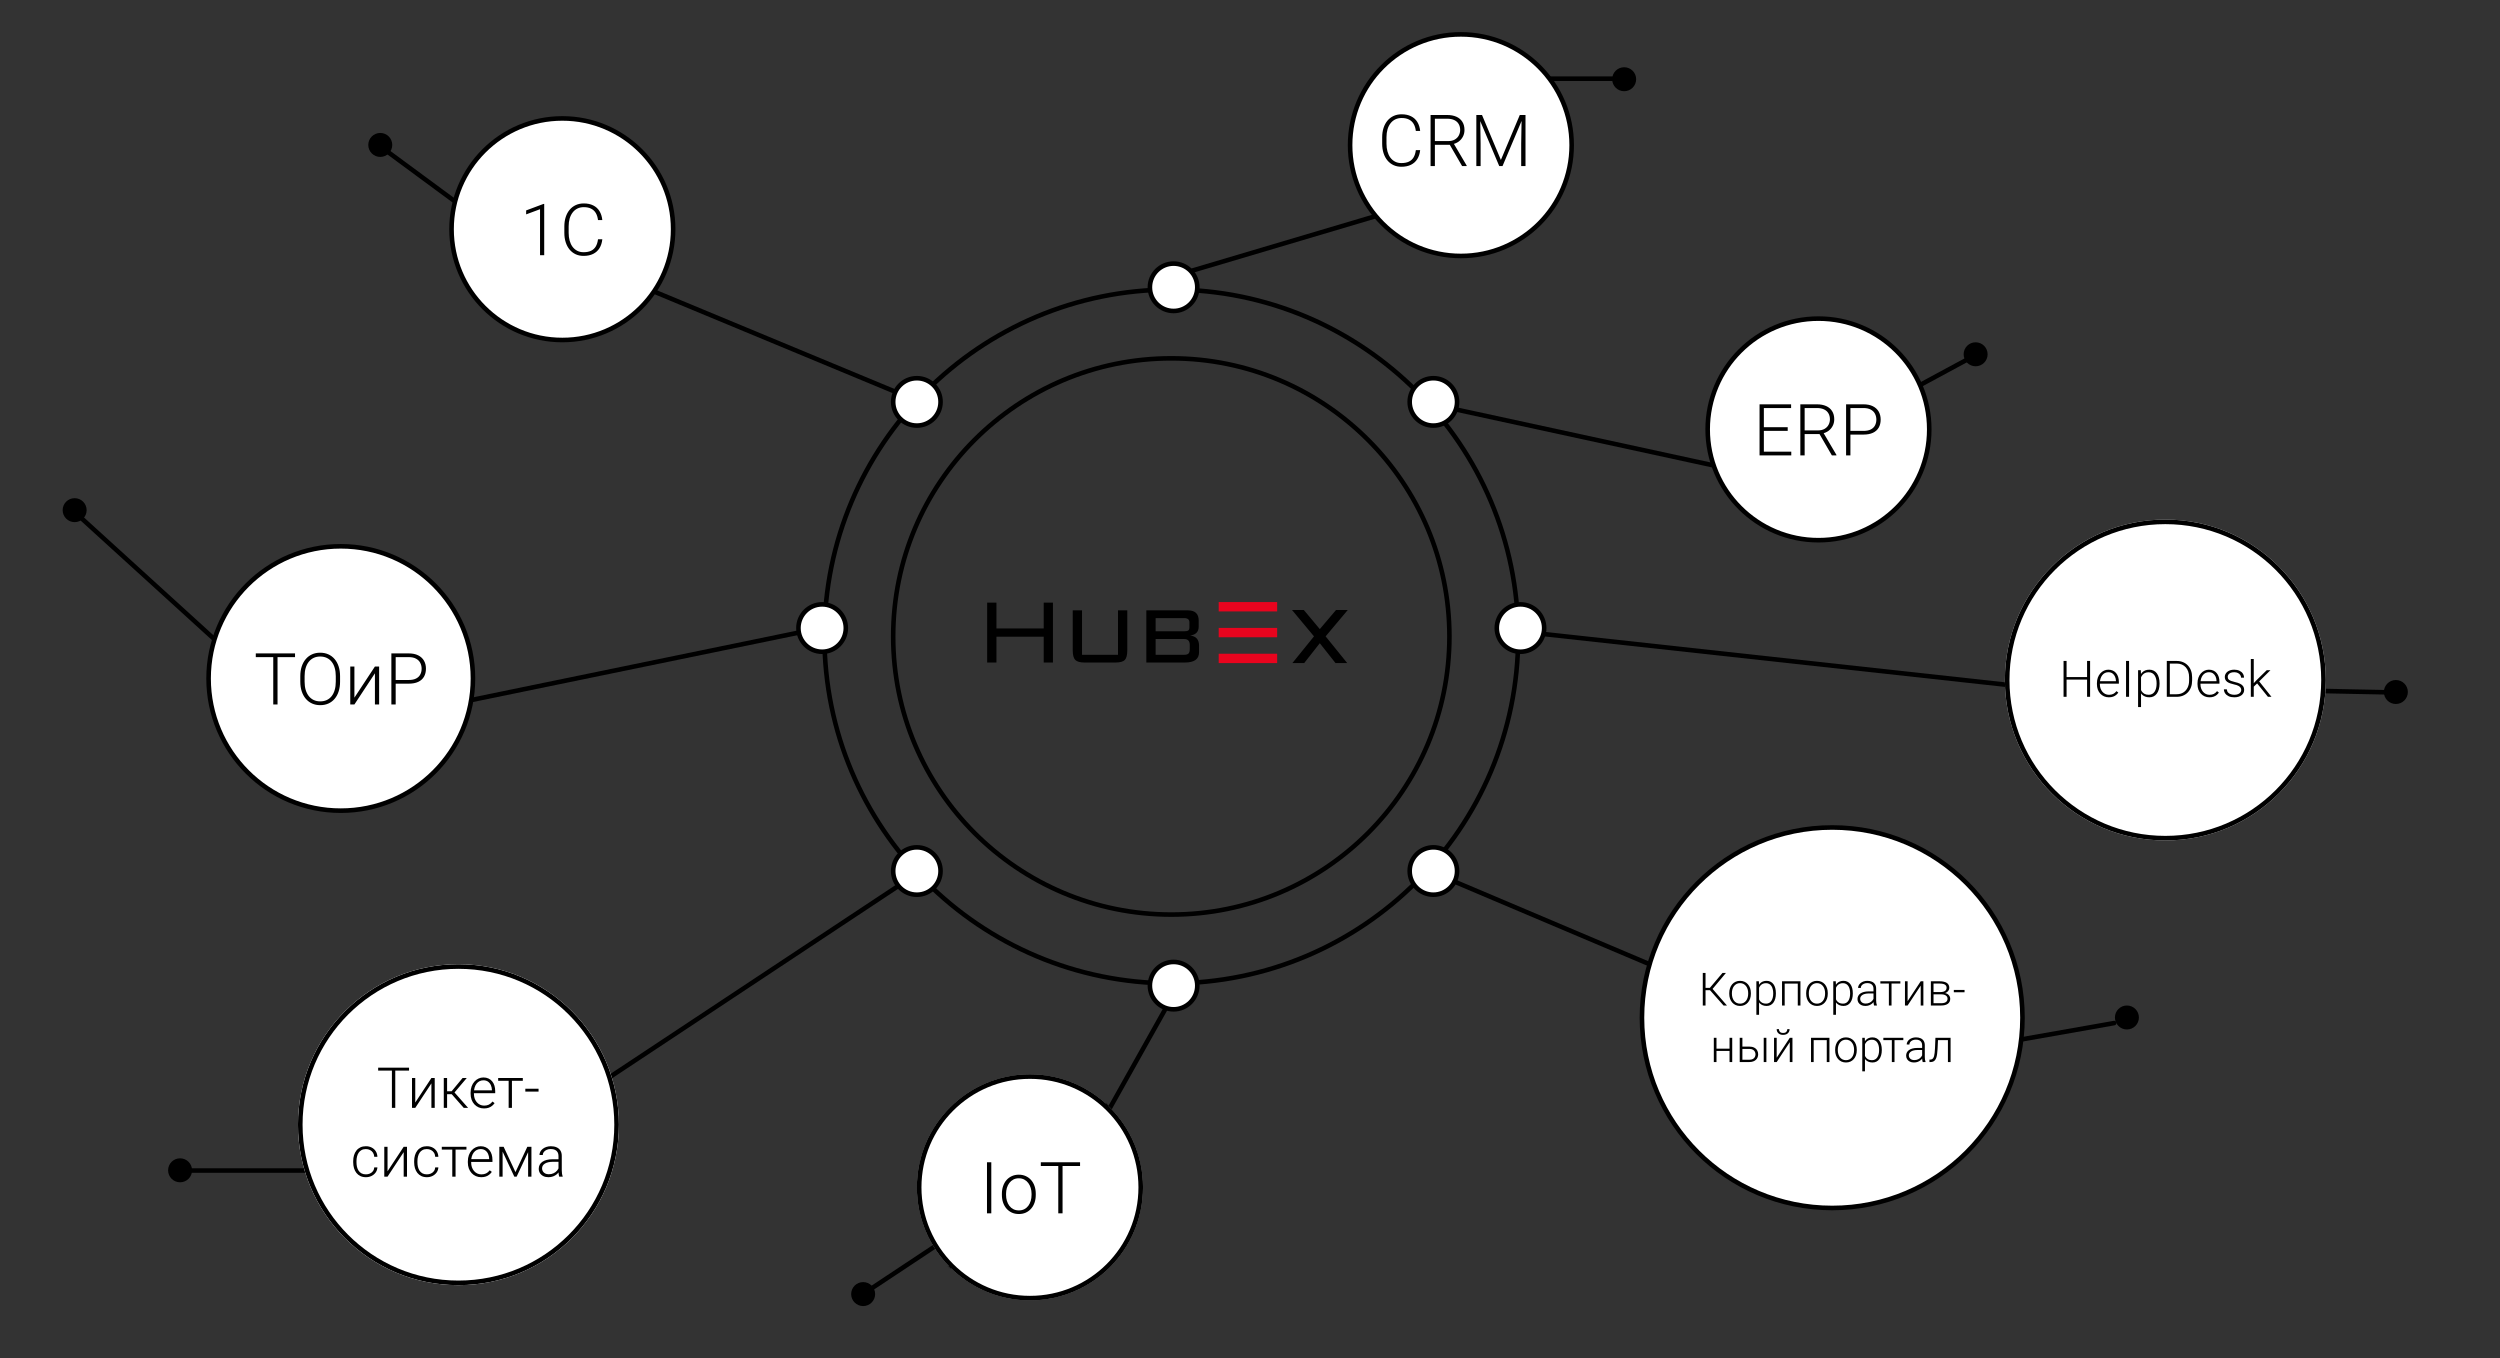 <?xml version="1.0" encoding="UTF-8"?> <svg xmlns="http://www.w3.org/2000/svg" width="1636" height="889" viewBox="0 0 1636 889" fill="none"><rect x="0" y="0" width="1636" height="889" fill="#333333" stroke="none"/> <path fill-rule="evenodd" clip-rule="evenodd" d="M797.511 417.021H835.764V410.903H797.511V417.021Z" fill="#E9041E"></path> <path fill-rule="evenodd" clip-rule="evenodd" d="M797.511 400.117H835.764V394H797.511V400.117Z" fill="#E9041E"></path> <path fill-rule="evenodd" clip-rule="evenodd" d="M797.511 433.925H835.764V427.808H797.511V433.925Z" fill="#E9041E"></path> <path fill-rule="evenodd" clip-rule="evenodd" d="M881.97 399.182H874.295L863.677 411.685L853.221 399.182H845.491L859.868 416.438L845.724 433.925H853.447L863.676 420.915L873.958 433.925H881.625L867.485 416.438L881.97 399.182Z" fill="black"></path> <path fill-rule="evenodd" clip-rule="evenodd" d="M646 433.564V394.362H652.078V411.266H682.999V394.362H689.046V433.564H682.999V416.659H652.078V433.564H646Z" fill="black"></path> <path fill-rule="evenodd" clip-rule="evenodd" d="M708.074 399.421V428.49H731.625V399.421H737.703V425.511C737.703 428.625 737.159 430.745 736.072 431.873C734.986 433 732.901 433.564 729.818 433.564H709.88C706.847 433.564 704.774 433 703.663 431.873C702.552 430.745 701.996 428.625 701.996 425.511V399.421H708.074Z" fill="black"></path> <path fill-rule="evenodd" clip-rule="evenodd" d="M756.243 418.183V428.49H774.933C776.3 428.49 777.249 428.211 777.781 427.651C778.312 427.092 778.579 426.094 778.579 424.656V422.018C778.579 419.462 777.363 418.183 774.933 418.183H756.243ZM778.352 410.423V407.26C778.352 405.417 777.211 404.494 774.933 404.494H756.243V413.111H774.933C776.197 413.111 777.084 412.939 777.591 412.597C778.097 412.254 778.352 411.529 778.352 410.423ZM750.165 433.564V399.421H777.363C782.072 399.421 784.427 401.643 784.427 406.089V410.026C784.427 413.455 782.554 415.41 778.805 415.891C782.706 416.322 784.656 418.527 784.656 422.509V426.867C784.656 431.331 781.541 433.564 775.311 433.564H750.165Z" fill="black"></path> <path d="M766.5 598.5C867.016 598.5 948.5 517.016 948.5 416.5C948.5 315.984 867.016 234.5 766.5 234.5C665.984 234.5 584.5 315.984 584.5 416.5C584.5 517.016 665.984 598.5 766.5 598.5Z" stroke="black" stroke-width="3"></path> <path d="M766.5 643.5C891.869 643.5 993.5 541.869 993.5 416.5C993.5 291.131 891.869 189.5 766.5 189.5C641.131 189.5 539.5 291.131 539.5 416.5C539.5 541.869 641.131 643.5 766.5 643.5Z" stroke="black" stroke-width="3"></path> <path d="M768 203.5C776.56 203.5 783.5 196.56 783.5 188C783.5 179.44 776.56 172.5 768 172.5C759.44 172.5 752.5 179.44 752.5 188C752.5 196.56 759.44 203.5 768 203.5Z" fill="white" stroke="black" stroke-width="3"></path> <path d="M780.5 177L900 141.5L1015 51.5H1055" stroke="black" stroke-width="3" stroke-linecap="round"></path> <path d="M995 426.5C1003.56 426.5 1010.5 419.56 1010.5 411C1010.5 402.44 1003.56 395.5 995 395.5C986.44 395.5 979.5 402.44 979.5 411C979.5 419.56 986.44 426.5 995 426.5Z" fill="white" stroke="black" stroke-width="3"></path> <path d="M538 426.5C546.56 426.5 553.5 419.56 553.5 411C553.5 402.44 546.56 395.5 538 395.5C529.44 395.5 522.5 402.44 522.5 411C522.5 419.56 529.44 426.5 538 426.5Z" fill="white" stroke="black" stroke-width="3"></path> <path d="M600 278.5C608.56 278.5 615.5 271.56 615.5 263C615.5 254.44 608.56 247.5 600 247.5C591.44 247.5 584.5 254.44 584.5 263C584.5 271.56 591.44 278.5 600 278.5Z" fill="white" stroke="black" stroke-width="3"></path> <path d="M600 585.5C608.56 585.5 615.5 578.56 615.5 570C615.5 561.44 608.56 554.5 600 554.5C591.44 554.5 584.5 561.44 584.5 570C584.5 578.56 591.44 585.5 600 585.5Z" fill="white" stroke="black" stroke-width="3"></path> <path d="M938 278.5C946.56 278.5 953.5 271.56 953.5 263C953.5 254.44 946.56 247.5 938 247.5C929.44 247.5 922.5 254.44 922.5 263C922.5 271.56 929.44 278.5 938 278.5Z" fill="white" stroke="black" stroke-width="3"></path> <path d="M938 585.5C946.56 585.5 953.5 578.56 953.5 570C953.5 561.44 946.56 554.5 938 554.5C929.44 554.5 922.5 561.44 922.5 570C922.5 578.56 929.44 585.5 938 585.5Z" fill="white" stroke="black" stroke-width="3"></path> <path d="M585 256L428.5 191L298 132L250.5 97" stroke="black" stroke-width="3" stroke-linecap="round"></path> <path d="M522.5 414L207 479L51.5 337.5" stroke="black" stroke-width="3" stroke-linecap="round"></path> <path d="M768 660.5C776.56 660.5 783.5 653.56 783.5 645C783.5 636.44 776.56 629.5 768 629.5C759.44 629.5 752.5 636.44 752.5 645C752.5 653.56 759.44 660.5 768 660.5Z" fill="white" stroke="black" stroke-width="3"></path> <path d="M762.5 660.5L725.5 726.5L612 815.5L564.5 847" stroke="black" stroke-width="3" stroke-linecap="round"></path> <path d="M440.5 150C440.5 109.959 408.041 77.5 368 77.5C327.959 77.5 295.5 109.959 295.5 150C295.5 190.041 327.959 222.5 368 222.5C408.041 222.5 440.5 190.041 440.5 150Z" fill="white"></path> <path d="M356.13 133.448V167H353.399V136.914L344.312 140.287V137.694L355.671 133.448H356.13ZM391.334 156.581H394.157C393.928 158.83 393.308 160.773 392.298 162.41C391.289 164.032 389.912 165.279 388.167 166.151C386.423 167.023 384.32 167.459 381.856 167.459C379.959 167.459 378.238 167.099 376.693 166.38C375.163 165.661 373.847 164.644 372.746 163.328C371.644 161.997 370.795 160.406 370.198 158.555C369.602 156.703 369.303 154.646 369.303 152.381V148.205C369.303 145.94 369.602 143.89 370.198 142.054C370.795 140.203 371.652 138.612 372.769 137.281C373.885 135.95 375.224 134.925 376.785 134.206C378.345 133.486 380.105 133.127 382.063 133.127C384.434 133.127 386.485 133.563 388.213 134.435C389.942 135.292 391.304 136.531 392.298 138.153C393.308 139.775 393.928 141.733 394.157 144.028H391.334C391.12 142.222 390.646 140.693 389.912 139.438C389.177 138.183 388.16 137.227 386.859 136.569C385.574 135.896 383.975 135.56 382.063 135.56C380.502 135.56 379.11 135.858 377.886 136.455C376.662 137.051 375.622 137.908 374.765 139.025C373.908 140.126 373.25 141.45 372.792 142.995C372.348 144.54 372.126 146.262 372.126 148.159V152.381C372.126 154.217 372.34 155.908 372.769 157.453C373.197 158.998 373.824 160.337 374.65 161.469C375.492 162.601 376.517 163.481 377.726 164.108C378.934 164.736 380.311 165.049 381.856 165.049C383.83 165.049 385.475 164.736 386.791 164.108C388.122 163.466 389.154 162.517 389.889 161.263C390.623 160.008 391.105 158.448 391.334 156.581Z" fill="black"></path> <path d="M440.5 150C440.5 109.959 408.041 77.5 368 77.5C327.959 77.5 295.5 109.959 295.5 150C295.5 190.041 327.959 222.5 368 222.5C408.041 222.5 440.5 190.041 440.5 150Z" stroke="black" stroke-width="3"></path> <path d="M587.5 580L395 707.5L201 766H122.5" stroke="black" stroke-width="3" stroke-linecap="round"></path> <path d="M309.5 444C309.5 396.227 270.773 357.5 223 357.5C175.227 357.5 136.5 396.227 136.5 444C136.5 491.773 175.227 530.5 223 530.5C270.773 530.5 309.5 491.773 309.5 444Z" fill="white"></path> <path d="M181.618 427.586V461H178.818V427.586H181.618ZM193.069 427.586V430.019H167.389V427.586H193.069ZM222.536 442.503V446.083C222.536 448.424 222.23 450.543 221.618 452.44C221.021 454.322 220.149 455.936 219.002 457.282C217.87 458.629 216.508 459.661 214.917 460.38C213.326 461.099 211.536 461.459 209.547 461.459C207.604 461.459 205.829 461.099 204.223 460.38C202.632 459.661 201.262 458.629 200.115 457.282C198.967 455.936 198.08 454.322 197.453 452.44C196.825 450.543 196.512 448.424 196.512 446.083V442.503C196.512 440.162 196.818 438.051 197.43 436.169C198.057 434.272 198.944 432.65 200.092 431.304C201.239 429.957 202.609 428.925 204.2 428.206C205.791 427.486 207.558 427.127 209.501 427.127C211.49 427.127 213.28 427.486 214.871 428.206C216.462 428.925 217.832 429.957 218.979 431.304C220.126 432.65 221.006 434.272 221.618 436.169C222.23 438.051 222.536 440.162 222.536 442.503ZM219.736 446.083V442.457C219.736 440.483 219.507 438.709 219.048 437.133C218.604 435.557 217.939 434.211 217.051 433.094C216.179 431.977 215.108 431.12 213.838 430.523C212.569 429.927 211.123 429.628 209.501 429.628C207.925 429.628 206.51 429.927 205.255 430.523C204.001 431.12 202.93 431.977 202.042 433.094C201.17 434.211 200.497 435.557 200.023 437.133C199.564 438.709 199.334 440.483 199.334 442.457V446.083C199.334 448.072 199.564 449.862 200.023 451.453C200.497 453.029 201.178 454.383 202.065 455.515C202.953 456.632 204.024 457.489 205.278 458.085C206.548 458.682 207.971 458.98 209.547 458.98C211.184 458.98 212.63 458.682 213.884 458.085C215.139 457.489 216.202 456.632 217.074 455.515C217.946 454.383 218.604 453.029 219.048 451.453C219.507 449.862 219.736 448.072 219.736 446.083ZM231.922 456.548L245.348 436.169H248.102V461H245.348V440.621L231.922 461H229.214V436.169H231.922V456.548ZM267.471 447.391H257.947V444.981H267.471C269.46 444.981 271.074 444.66 272.313 444.018C273.568 443.36 274.478 442.472 275.044 441.355C275.625 440.239 275.916 438.984 275.916 437.592C275.916 436.23 275.625 434.976 275.044 433.828C274.478 432.681 273.568 431.763 272.313 431.074C271.074 430.37 269.46 430.019 267.471 430.019H258.934V461H256.111V427.586H267.471C269.919 427.586 271.976 428.007 273.644 428.848C275.327 429.69 276.597 430.86 277.454 432.359C278.31 433.859 278.739 435.588 278.739 437.546C278.739 439.596 278.31 441.363 277.454 442.847C276.597 444.316 275.335 445.44 273.667 446.221C271.999 447.001 269.934 447.391 267.471 447.391Z" fill="black"></path> <path d="M309.5 444C309.5 396.227 270.773 357.5 223 357.5C175.227 357.5 136.5 396.227 136.5 444C136.5 491.773 175.227 530.5 223 530.5C270.773 530.5 309.5 491.773 309.5 444Z" stroke="black" stroke-width="3"></path> <mask id="mask0_4210_22242" style="mask-type:luminance" maskUnits="userSpaceOnUse" x="195" y="631" width="210" height="210"> <path d="M405 736C405 678.01 357.99 631 300 631C242.01 631 195 678.01 195 736C195 793.99 242.01 841 300 841C357.99 841 405 793.99 405 736Z" fill="white"></path> </mask> <g mask="url(#mask0_4210_22242)"> <path d="M405 736C405 678.01 357.99 631 300 631C242.01 631 195 678.01 195 736C195 793.99 242.01 841 300 841C357.99 841 405 793.99 405 736Z" fill="white"></path> <path d="M258.664 698.695V725H256.46V698.695H258.664ZM267.679 698.695V700.61H247.463V698.695H267.679ZM271.744 721.495L282.313 705.452H284.481V725H282.313V708.957L271.744 725H269.612V705.452H271.744V721.495ZM292.575 705.452V725H290.407V705.452H292.575ZM305.438 705.452L296.477 716.039H291.816L291.581 714.106H295.556L302.71 705.452H305.438ZM303.487 725L295.339 715.75L296.712 714.088L306.341 725H303.487ZM316.729 725.361C315.453 725.361 314.278 725.126 313.207 724.657C312.147 724.187 311.219 723.525 310.424 722.669C309.641 721.814 309.033 720.803 308.6 719.634C308.178 718.454 307.967 717.165 307.967 715.768V714.991C307.967 713.486 308.19 712.125 308.636 710.908C309.081 709.692 309.696 708.65 310.479 707.783C311.261 706.916 312.153 706.253 313.152 705.795C314.164 705.326 315.224 705.091 316.332 705.091C317.573 705.091 318.675 705.314 319.638 705.759C320.602 706.193 321.409 706.813 322.059 707.62C322.722 708.415 323.221 709.361 323.559 710.457C323.896 711.541 324.064 712.739 324.064 714.052V715.371H309.268V713.528H321.915V713.275C321.89 712.179 321.668 711.155 321.246 710.204C320.837 709.24 320.222 708.457 319.403 707.855C318.584 707.253 317.561 706.952 316.332 706.952C315.417 706.952 314.574 707.144 313.803 707.53C313.044 707.915 312.388 708.469 311.833 709.192C311.292 709.903 310.87 710.752 310.569 711.739C310.28 712.715 310.135 713.799 310.135 714.991V715.768C310.135 716.852 310.292 717.864 310.605 718.803C310.93 719.731 311.388 720.55 311.978 721.26C312.58 721.971 313.291 722.525 314.11 722.922C314.929 723.32 315.832 723.519 316.82 723.519C317.976 723.519 319 723.308 319.891 722.886C320.782 722.453 321.583 721.772 322.294 720.845L323.649 721.893C323.227 722.519 322.697 723.097 322.059 723.627C321.433 724.157 320.68 724.578 319.801 724.892C318.922 725.205 317.898 725.361 316.729 725.361ZM335.013 705.452V725H332.863V705.452H335.013ZM342.131 705.452V707.295H325.998V705.452H342.131ZM352.429 712.462V714.323H343.775V712.462H352.429ZM239.459 768.5C240.375 768.5 241.23 768.332 242.025 767.995C242.832 767.645 243.494 767.133 244.012 766.459C244.542 765.772 244.843 764.935 244.916 763.948H246.975C246.915 765.188 246.535 766.296 245.837 767.272C245.15 768.236 244.247 768.994 243.127 769.548C242.019 770.09 240.796 770.361 239.459 770.361C238.098 770.361 236.894 770.114 235.846 769.621C234.81 769.127 233.943 768.44 233.245 767.561C232.546 766.67 232.016 765.634 231.655 764.454C231.306 763.261 231.131 761.979 231.131 760.605V759.847C231.131 758.474 231.306 757.197 231.655 756.017C232.016 754.824 232.546 753.788 233.245 752.909C233.943 752.018 234.81 751.325 235.846 750.832C236.882 750.338 238.08 750.091 239.441 750.091C240.839 750.091 242.091 750.374 243.199 750.94C244.319 751.506 245.211 752.307 245.873 753.343C246.548 754.379 246.915 755.607 246.975 757.028H244.916C244.855 755.98 244.578 755.077 244.084 754.318C243.591 753.56 242.94 752.975 242.133 752.566C241.326 752.156 240.429 751.952 239.441 751.952C238.333 751.952 237.388 752.168 236.605 752.602C235.822 753.024 235.184 753.608 234.69 754.354C234.208 755.089 233.853 755.932 233.624 756.884C233.395 757.823 233.281 758.811 233.281 759.847V760.605C233.281 761.653 233.389 762.653 233.606 763.604C233.835 764.544 234.19 765.381 234.672 766.116C235.166 766.85 235.804 767.435 236.587 767.868C237.382 768.29 238.339 768.5 239.459 768.5ZM253.605 766.495L264.174 750.452H266.342V770H264.174V753.957L253.605 770H251.474V750.452H253.605V766.495ZM279.35 768.5C280.265 768.5 281.121 768.332 281.916 767.995C282.722 767.645 283.385 767.133 283.903 766.459C284.433 765.772 284.734 764.935 284.806 763.948H286.866C286.806 765.188 286.426 766.296 285.728 767.272C285.041 768.236 284.138 768.994 283.018 769.548C281.91 770.09 280.687 770.361 279.35 770.361C277.989 770.361 276.785 770.114 275.737 769.621C274.701 769.127 273.834 768.44 273.135 767.561C272.437 766.67 271.907 765.634 271.545 764.454C271.196 763.261 271.021 761.979 271.021 760.605V759.847C271.021 758.474 271.196 757.197 271.545 756.017C271.907 754.824 272.437 753.788 273.135 752.909C273.834 752.018 274.701 751.325 275.737 750.832C276.773 750.338 277.971 750.091 279.332 750.091C280.729 750.091 281.982 750.374 283.09 750.94C284.21 751.506 285.101 752.307 285.764 753.343C286.438 754.379 286.806 755.607 286.866 757.028H284.806C284.746 755.98 284.469 755.077 283.975 754.318C283.481 753.56 282.831 752.975 282.024 752.566C281.217 752.156 280.32 751.952 279.332 751.952C278.224 751.952 277.278 752.168 276.496 752.602C275.713 753.024 275.074 753.608 274.581 754.354C274.099 755.089 273.743 755.932 273.515 756.884C273.286 757.823 273.171 758.811 273.171 759.847V760.605C273.171 761.653 273.28 762.653 273.497 763.604C273.725 764.544 274.081 765.381 274.562 766.116C275.056 766.85 275.695 767.435 276.478 767.868C277.272 768.29 278.23 768.5 279.35 768.5ZM298.121 750.452V770H295.971V750.452H298.121ZM305.239 750.452V752.295H289.106V750.452H305.239ZM314.923 770.361C313.646 770.361 312.472 770.126 311.4 769.657C310.34 769.187 309.413 768.525 308.618 767.669C307.835 766.814 307.227 765.803 306.793 764.634C306.371 763.454 306.161 762.165 306.161 760.768V759.991C306.161 758.486 306.383 757.125 306.829 755.908C307.275 754.692 307.889 753.65 308.672 752.783C309.455 751.916 310.346 751.253 311.346 750.795C312.357 750.326 313.417 750.091 314.525 750.091C315.766 750.091 316.868 750.314 317.832 750.759C318.795 751.193 319.602 751.813 320.252 752.62C320.915 753.415 321.415 754.361 321.752 755.457C322.089 756.541 322.258 757.739 322.258 759.052V760.371H307.461V758.528H320.108V758.275C320.084 757.179 319.861 756.155 319.439 755.204C319.03 754.24 318.416 753.457 317.597 752.855C316.778 752.253 315.754 751.952 314.525 751.952C313.61 751.952 312.767 752.144 311.996 752.53C311.237 752.915 310.581 753.469 310.027 754.192C309.485 754.903 309.063 755.752 308.762 756.739C308.473 757.715 308.329 758.799 308.329 759.991V760.768C308.329 761.852 308.485 762.864 308.798 763.803C309.124 764.731 309.581 765.55 310.171 766.26C310.774 766.971 311.484 767.525 312.303 767.922C313.122 768.32 314.026 768.519 315.013 768.519C316.169 768.519 317.193 768.308 318.084 767.886C318.976 767.453 319.777 766.772 320.487 765.845L321.842 766.893C321.421 767.519 320.891 768.097 320.252 768.627C319.626 769.157 318.873 769.578 317.994 769.892C317.115 770.205 316.091 770.361 314.923 770.361ZM337.325 767.037L345.094 750.452H347.244L338.084 770H336.566L327.425 750.452H329.575L337.325 767.037ZM328.906 750.452V770H326.756V750.452H328.906ZM345.6 770V750.452H347.768V770H345.6ZM365.473 766.495V756.414C365.473 755.487 365.28 754.686 364.895 754.011C364.509 753.337 363.943 752.819 363.196 752.458C362.45 752.096 361.528 751.916 360.432 751.916C359.42 751.916 358.517 752.096 357.722 752.458C356.939 752.807 356.319 753.283 355.861 753.885C355.416 754.475 355.193 755.131 355.193 755.854L353.025 755.836C353.025 755.101 353.206 754.391 353.567 753.704C353.928 753.018 354.44 752.403 355.103 751.861C355.765 751.319 356.554 750.892 357.469 750.579C358.397 750.253 359.414 750.091 360.522 750.091C361.92 750.091 363.148 750.326 364.208 750.795C365.28 751.265 366.117 751.97 366.719 752.909C367.321 753.849 367.623 755.029 367.623 756.45V765.899C367.623 766.573 367.671 767.272 367.767 767.995C367.875 768.717 368.026 769.313 368.219 769.783V770H365.924C365.78 769.566 365.665 769.024 365.581 768.374C365.509 767.712 365.473 767.085 365.473 766.495ZM365.979 758.618L366.015 760.28H361.769C360.661 760.28 359.667 760.383 358.788 760.587C357.921 760.78 357.186 761.069 356.584 761.455C355.982 761.828 355.518 762.28 355.193 762.81C354.88 763.34 354.723 763.942 354.723 764.616C354.723 765.315 354.898 765.953 355.247 766.531C355.608 767.109 356.114 767.573 356.765 767.922C357.427 768.26 358.21 768.428 359.113 768.428C360.318 768.428 361.378 768.205 362.293 767.76C363.22 767.314 363.985 766.73 364.587 766.007C365.19 765.285 365.593 764.496 365.798 763.641L366.737 764.887C366.581 765.489 366.292 766.11 365.87 766.748C365.461 767.374 364.925 767.965 364.262 768.519C363.6 769.061 362.817 769.506 361.914 769.855C361.022 770.193 360.011 770.361 358.878 770.361C357.602 770.361 356.488 770.12 355.536 769.639C354.597 769.157 353.862 768.5 353.332 767.669C352.814 766.826 352.555 765.875 352.555 764.815C352.555 763.851 352.76 762.99 353.169 762.231C353.579 761.461 354.169 760.81 354.94 760.28C355.723 759.738 356.662 759.329 357.758 759.052C358.866 758.763 360.107 758.618 361.48 758.618H365.979Z" fill="black"></path> </g> <path d="M403.5 736C403.5 678.839 357.161 632.5 300 632.5C242.839 632.5 196.5 678.839 196.5 736C196.5 793.161 242.839 839.5 300 839.5C357.161 839.5 403.5 793.161 403.5 736Z" stroke="white" stroke-width="3"></path> <path d="M403.5 736C403.5 678.839 357.161 632.5 300 632.5C242.839 632.5 196.5 678.839 196.5 736C196.5 793.161 242.839 839.5 300 839.5C357.161 839.5 403.5 793.161 403.5 736Z" stroke="black" stroke-width="3"></path> <path d="M952 577L1079.5 631L1187.5 657L1287 691.5H1230.5H1258.75L1383.5 669.5" stroke="black" stroke-width="3" stroke-linecap="round"></path> <mask id="mask1_4210_22242" style="mask-type:luminance" maskUnits="userSpaceOnUse" x="600" y="703" width="148" height="148"> <path d="M748 777C748 736.131 714.869 703 674 703C633.131 703 600 736.131 600 777C600 817.869 633.131 851 674 851C714.869 851 748 817.869 748 777Z" fill="white"></path> </mask> <g mask="url(#mask1_4210_22242)"> <path d="M748 777C748 736.131 714.869 703 674 703C633.131 703 600 736.131 600 777C600 817.869 633.131 851 674 851C714.869 851 748 817.869 748 777Z" fill="white"></path> <path d="M648.705 760.586V794H645.882V760.586H648.705ZM655.636 781.975V781.217C655.636 779.412 655.896 777.744 656.416 776.214C656.936 774.684 657.678 773.361 658.642 772.244C659.621 771.127 660.792 770.263 662.153 769.651C663.515 769.024 665.03 768.71 666.697 768.71C668.38 768.71 669.903 769.024 671.264 769.651C672.626 770.263 673.796 771.127 674.775 772.244C675.755 773.361 676.504 774.684 677.024 776.214C677.545 777.744 677.805 779.412 677.805 781.217V781.975C677.805 783.78 677.545 785.448 677.024 786.978C676.504 788.492 675.755 789.808 674.775 790.925C673.812 792.042 672.649 792.914 671.287 793.541C669.925 794.153 668.411 794.459 666.743 794.459C665.06 794.459 663.538 794.153 662.176 793.541C660.815 792.914 659.644 792.042 658.665 790.925C657.686 789.808 656.936 788.492 656.416 786.978C655.896 785.448 655.636 783.78 655.636 781.975ZM658.367 781.217V781.975C658.367 783.336 658.55 784.629 658.917 785.853C659.285 787.062 659.82 788.14 660.524 789.089C661.228 790.022 662.1 790.757 663.14 791.292C664.181 791.827 665.382 792.095 666.743 792.095C668.09 792.095 669.275 791.827 670.3 791.292C671.341 790.757 672.213 790.022 672.917 789.089C673.62 788.14 674.148 787.062 674.5 785.853C674.867 784.629 675.051 783.336 675.051 781.975V781.217C675.051 779.871 674.867 778.593 674.5 777.385C674.148 776.176 673.613 775.097 672.894 774.149C672.19 773.2 671.318 772.451 670.277 771.9C669.237 771.349 668.044 771.074 666.697 771.074C665.351 771.074 664.158 771.349 663.117 771.9C662.092 772.451 661.22 773.2 660.501 774.149C659.797 775.097 659.262 776.176 658.895 777.385C658.543 778.593 658.367 779.871 658.367 781.217ZM695.338 760.586V794H692.538V760.586H695.338ZM706.79 760.586V763.019H681.109V760.586H706.79Z" fill="black"></path> <path d="M725 722.5L766 661M621 830L574 837" stroke="black" stroke-width="3" stroke-linecap="round"></path> </g> <path d="M746.5 777C746.5 736.959 714.041 704.5 674 704.5C633.959 704.5 601.5 736.959 601.5 777C601.5 817.041 633.959 849.5 674 849.5C714.041 849.5 746.5 817.041 746.5 777Z" stroke="black" stroke-width="3"></path> <path d="M953 268L1121 304.5L1242.5 259.5L1292.5 232.5M1011 415L1312 448L1560 453" stroke="black" stroke-width="3" stroke-linecap="round"></path> <path d="M1028.5 95C1028.5 54.959 996.041 22.5 956 22.5C915.959 22.5 883.5 54.959 883.5 95C883.5 135.041 915.959 167.5 956 167.5C996.041 167.5 1028.5 135.041 1028.5 95Z" fill="white"></path> <path d="M926.526 98.248H929.349C929.12 100.497 928.5 102.44 927.49 104.077C926.48 105.699 925.104 106.946 923.359 107.818C921.615 108.69 919.512 109.126 917.048 109.126C915.151 109.126 913.43 108.766 911.885 108.047C910.355 107.328 909.039 106.311 907.938 104.995C906.836 103.664 905.987 102.073 905.39 100.221C904.793 98.37 904.495 96.312 904.495 94.048V89.871C904.495 87.607 904.793 85.557 905.39 83.721C905.987 81.87 906.844 80.279 907.96 78.948C909.077 77.617 910.416 76.591 911.977 75.872C913.537 75.153 915.297 74.794 917.255 74.794C919.626 74.794 921.676 75.23 923.405 76.102C925.134 76.959 926.496 78.198 927.49 79.82C928.5 81.441 929.12 83.4 929.349 85.695H926.526C926.312 83.889 925.838 82.359 925.104 81.105C924.369 79.85 923.352 78.894 922.051 78.236C920.766 77.563 919.167 77.226 917.255 77.226C915.694 77.226 914.302 77.525 913.078 78.121C911.854 78.718 910.814 79.575 909.957 80.692C909.1 81.793 908.442 83.117 907.983 84.662C907.54 86.207 907.318 87.928 907.318 89.825V94.048C907.318 95.884 907.532 97.575 907.96 99.12C908.389 100.665 909.016 102.004 909.842 103.136C910.684 104.268 911.709 105.148 912.917 105.775C914.126 106.402 915.503 106.716 917.048 106.716C919.022 106.716 920.667 106.402 921.982 105.775C923.313 105.133 924.346 104.184 925.081 102.929C925.815 101.675 926.297 100.114 926.526 98.248ZM936.165 75.253H947.02C949.33 75.253 951.334 75.627 953.033 76.377C954.731 77.127 956.039 78.236 956.957 79.705C957.89 81.158 958.357 82.948 958.357 85.075C958.357 86.651 958.02 88.081 957.347 89.367C956.689 90.652 955.779 91.73 954.616 92.602C953.453 93.459 952.107 94.048 950.577 94.369L949.59 94.737H938.001L937.955 92.327H947.663C949.407 92.327 950.86 91.99 952.023 91.317C953.186 90.644 954.058 89.757 954.639 88.655C955.236 87.538 955.534 86.345 955.534 85.075C955.534 83.56 955.205 82.252 954.547 81.151C953.905 80.034 952.949 79.177 951.679 78.58C950.409 77.984 948.856 77.685 947.02 77.685H938.988V108.667H936.165V75.253ZM956.796 108.667L948.145 93.727L951.174 93.704L959.803 108.368V108.667H956.796ZM966.986 75.253H969.832L982.178 104.674L994.548 75.253H997.371L983.257 108.667H981.1L966.986 75.253ZM966.114 75.253H968.615L968.914 94.071V108.667H966.114V75.253ZM995.787 75.253H998.289V108.667H995.466V94.071L995.787 75.253Z" fill="black"></path> <path d="M1028.5 95C1028.5 54.959 996.041 22.5 956 22.5C915.959 22.5 883.5 54.959 883.5 95C883.5 135.041 915.959 167.5 956 167.5C996.041 167.5 1028.5 135.041 1028.5 95Z" stroke="black" stroke-width="3"></path> <path d="M1520.5 445C1520.5 387.839 1474.16 341.5 1417 341.5C1359.84 341.5 1313.5 387.839 1313.5 445C1313.5 502.161 1359.84 548.5 1417 548.5C1474.16 548.5 1520.5 502.161 1520.5 445Z" fill="white"></path> <path d="M1366.17 443.058V444.75H1351.9V443.058H1366.17ZM1352.37 432.533V456H1350.39V432.533H1352.37ZM1367.76 432.533V456H1365.78V432.533H1367.76ZM1380.04 456.322C1378.9 456.322 1377.86 456.113 1376.9 455.694C1375.95 455.275 1375.13 454.684 1374.42 453.921C1373.72 453.158 1373.18 452.255 1372.79 451.213C1372.41 450.16 1372.23 449.01 1372.23 447.764V447.071C1372.23 445.728 1372.43 444.514 1372.82 443.429C1373.22 442.343 1373.77 441.414 1374.47 440.64C1375.16 439.867 1375.96 439.276 1376.85 438.867C1377.75 438.448 1378.7 438.239 1379.69 438.239C1380.8 438.239 1381.78 438.438 1382.64 438.835C1383.5 439.222 1384.22 439.775 1384.8 440.495C1385.39 441.204 1385.83 442.048 1386.14 443.026C1386.44 443.993 1386.59 445.062 1386.59 446.233V447.41H1373.39V445.766H1384.67V445.54C1384.65 444.562 1384.45 443.649 1384.07 442.8C1383.71 441.94 1383.16 441.242 1382.43 440.705C1381.7 440.167 1380.78 439.899 1379.69 439.899C1378.87 439.899 1378.12 440.071 1377.43 440.415C1376.76 440.758 1376.17 441.253 1375.68 441.897C1375.19 442.531 1374.82 443.289 1374.55 444.17C1374.29 445.04 1374.16 446.007 1374.16 447.071V447.764C1374.16 448.731 1374.3 449.634 1374.58 450.472C1374.87 451.299 1375.28 452.03 1375.8 452.664C1376.34 453.298 1376.98 453.792 1377.71 454.147C1378.44 454.501 1379.24 454.678 1380.12 454.678C1381.16 454.678 1382.07 454.49 1382.86 454.114C1383.66 453.727 1384.37 453.12 1385.01 452.293L1386.22 453.228C1385.84 453.787 1385.37 454.302 1384.8 454.775C1384.24 455.248 1383.57 455.624 1382.78 455.903C1382 456.183 1381.09 456.322 1380.04 456.322ZM1393.26 432.533V456H1391.28V432.533H1393.26ZM1401.09 441.914V462.705H1399.16V438.561H1400.96L1401.09 441.914ZM1413.21 447.119V447.458C1413.21 448.758 1413.06 449.951 1412.76 451.036C1412.46 452.121 1412.03 453.061 1411.46 453.856C1410.9 454.641 1410.2 455.248 1409.38 455.678C1408.55 456.107 1407.61 456.322 1406.56 456.322C1405.51 456.322 1404.58 456.161 1403.77 455.839C1402.95 455.516 1402.25 455.06 1401.66 454.469C1401.08 453.867 1400.61 453.169 1400.25 452.374C1399.91 451.568 1399.67 450.687 1399.53 449.73V445.266C1399.69 444.213 1399.95 443.257 1400.32 442.397C1400.68 441.537 1401.15 440.796 1401.72 440.173C1402.3 439.55 1402.99 439.072 1403.78 438.738C1404.58 438.405 1405.49 438.239 1406.51 438.239C1407.57 438.239 1408.52 438.448 1409.34 438.867C1410.18 439.276 1410.89 439.872 1411.46 440.656C1412.04 441.43 1412.47 442.365 1412.76 443.461C1413.06 444.546 1413.21 445.766 1413.21 447.119ZM1411.28 447.458V447.119C1411.28 446.099 1411.17 445.153 1410.96 444.283C1410.75 443.412 1410.43 442.655 1410.01 442.01C1409.59 441.355 1409.05 440.844 1408.39 440.479C1407.75 440.114 1406.98 439.931 1406.09 439.931C1405.16 439.931 1404.37 440.087 1403.72 440.398C1403.07 440.699 1402.54 441.102 1402.11 441.607C1401.68 442.102 1401.34 442.644 1401.09 443.235C1400.85 443.826 1400.66 444.406 1400.54 444.976V450.117C1400.75 450.934 1401.08 451.691 1401.53 452.39C1401.98 453.077 1402.58 453.631 1403.33 454.05C1404.1 454.458 1405.02 454.662 1406.12 454.662C1407 454.662 1407.76 454.48 1408.41 454.114C1409.05 453.749 1409.59 453.239 1410.01 452.583C1410.43 451.928 1410.75 451.165 1410.96 450.294C1411.17 449.424 1411.28 448.479 1411.28 447.458ZM1424.37 456H1419.05L1419.08 454.308H1424.37C1426.05 454.308 1427.5 453.932 1428.72 453.179C1429.94 452.417 1430.89 451.364 1431.55 450.02C1432.22 448.677 1432.55 447.119 1432.55 445.346V443.155C1432.55 441.801 1432.36 440.576 1431.97 439.48C1431.6 438.384 1431.05 437.449 1430.35 436.675C1429.64 435.891 1428.79 435.289 1427.8 434.87C1426.82 434.451 1425.72 434.242 1424.51 434.242H1418.95V432.533H1424.51C1425.97 432.533 1427.31 432.786 1428.52 433.291C1429.75 433.785 1430.81 434.505 1431.7 435.451C1432.6 436.385 1433.29 437.508 1433.78 438.819C1434.27 440.13 1434.52 441.591 1434.52 443.203V445.346C1434.52 446.958 1434.27 448.42 1433.78 449.73C1433.29 451.041 1432.6 452.164 1431.7 453.099C1430.8 454.034 1429.73 454.754 1428.49 455.259C1427.26 455.753 1425.88 456 1424.37 456ZM1419.93 432.533V456H1417.95V432.533H1419.93ZM1445.87 456.322C1444.73 456.322 1443.68 456.113 1442.72 455.694C1441.78 455.275 1440.95 454.684 1440.24 453.921C1439.54 453.158 1439 452.255 1438.61 451.213C1438.24 450.16 1438.05 449.01 1438.05 447.764V447.071C1438.05 445.728 1438.25 444.514 1438.65 443.429C1439.04 442.343 1439.59 441.414 1440.29 440.64C1440.99 439.867 1441.78 439.276 1442.67 438.867C1443.58 438.448 1444.52 438.239 1445.51 438.239C1446.62 438.239 1447.6 438.438 1448.46 438.835C1449.32 439.222 1450.04 439.775 1450.62 440.495C1451.21 441.204 1451.66 442.048 1451.96 443.026C1452.26 443.993 1452.41 445.062 1452.41 446.233V447.41H1439.21V445.766H1450.49V445.54C1450.47 444.562 1450.27 443.649 1449.9 442.8C1449.53 441.94 1448.98 441.242 1448.25 440.705C1447.52 440.167 1446.61 439.899 1445.51 439.899C1444.69 439.899 1443.94 440.071 1443.25 440.415C1442.58 440.758 1441.99 441.253 1441.5 441.897C1441.01 442.531 1440.64 443.289 1440.37 444.17C1440.11 445.04 1439.98 446.007 1439.98 447.071V447.764C1439.98 448.731 1440.12 449.634 1440.4 450.472C1440.69 451.299 1441.1 452.03 1441.63 452.664C1442.16 453.298 1442.8 453.792 1443.53 454.147C1444.26 454.501 1445.07 454.678 1445.95 454.678C1446.98 454.678 1447.89 454.49 1448.69 454.114C1449.48 453.727 1450.2 453.12 1450.83 452.293L1452.04 453.228C1451.66 453.787 1451.19 454.302 1450.62 454.775C1450.06 455.248 1449.39 455.624 1448.61 455.903C1447.82 456.183 1446.91 456.322 1445.87 456.322ZM1466.66 451.552C1466.66 451.079 1466.54 450.611 1466.3 450.149C1466.07 449.687 1465.61 449.263 1464.93 448.876C1464.27 448.489 1463.28 448.162 1461.98 447.893C1461.02 447.678 1460.15 447.436 1459.39 447.168C1458.64 446.899 1458 446.577 1457.49 446.201C1456.97 445.825 1456.58 445.373 1456.31 444.847C1456.04 444.32 1455.91 443.697 1455.91 442.977C1455.91 442.333 1456.05 441.725 1456.33 441.156C1456.62 440.576 1457.02 440.071 1457.55 439.641C1458.09 439.2 1458.73 438.857 1459.49 438.609C1460.25 438.362 1461.1 438.239 1462.05 438.239C1463.39 438.239 1464.54 438.47 1465.5 438.932C1466.46 439.383 1467.2 440.001 1467.7 440.785C1468.22 441.57 1468.48 442.456 1468.48 443.445H1466.56C1466.56 442.843 1466.38 442.273 1466.03 441.736C1465.68 441.199 1465.17 440.758 1464.5 440.415C1463.83 440.071 1463.01 439.899 1462.05 439.899C1461.05 439.899 1460.24 440.049 1459.61 440.35C1458.99 440.651 1458.53 441.032 1458.24 441.494C1457.96 441.957 1457.82 442.435 1457.82 442.929C1457.82 443.316 1457.88 443.67 1458 443.993C1458.13 444.304 1458.36 444.594 1458.68 444.863C1459.01 445.132 1459.49 445.384 1460.1 445.62C1460.71 445.857 1461.51 446.088 1462.48 446.314C1463.89 446.625 1465.04 447.007 1465.93 447.458C1466.83 447.898 1467.5 448.446 1467.93 449.102C1468.36 449.747 1468.58 450.531 1468.58 451.455C1468.58 452.175 1468.42 452.836 1468.12 453.437C1467.82 454.028 1467.39 454.539 1466.82 454.968C1466.26 455.398 1465.58 455.731 1464.79 455.968C1464 456.204 1463.12 456.322 1462.14 456.322C1460.67 456.322 1459.43 456.081 1458.41 455.597C1457.4 455.103 1456.63 454.458 1456.1 453.663C1455.58 452.857 1455.33 452.003 1455.33 451.1H1457.24C1457.31 452.003 1457.59 452.717 1458.1 453.244C1458.6 453.76 1459.22 454.125 1459.95 454.34C1460.69 454.555 1461.42 454.662 1462.14 454.662C1463.13 454.662 1463.96 454.517 1464.63 454.227C1465.29 453.937 1465.8 453.556 1466.14 453.083C1466.49 452.61 1466.66 452.1 1466.66 451.552ZM1474.86 431.244V456H1472.94V431.244H1474.86ZM1485.8 438.561L1477.65 446.652L1474.18 450.004L1473.89 448.119L1476.68 445.105L1483.37 438.561H1485.8ZM1484.13 456L1476.84 446.942L1477.91 445.282L1486.45 456H1484.13Z" fill="black"></path> <path d="M1520.5 445C1520.5 387.839 1474.16 341.5 1417 341.5C1359.84 341.5 1313.5 387.839 1313.5 445C1313.5 502.161 1359.84 548.5 1417 548.5C1474.16 548.5 1520.5 502.161 1520.5 445Z" stroke="white" stroke-width="3"></path> <path d="M1520.5 445C1520.5 387.839 1474.16 341.5 1417 341.5C1359.84 341.5 1313.5 387.839 1313.5 445C1313.5 502.161 1359.84 548.5 1417 548.5C1474.16 548.5 1520.5 502.161 1520.5 445Z" stroke="black" stroke-width="3"></path> <path d="M1262.5 281C1262.5 240.959 1230.04 208.5 1190 208.5C1149.96 208.5 1117.5 240.959 1117.5 281C1117.5 321.041 1149.96 353.5 1190 353.5C1230.04 353.5 1262.5 321.041 1262.5 281Z" fill="white"></path> <path d="M1172.21 295.59V298H1153.42V295.59H1172.21ZM1154.27 264.586V298H1151.45V264.586H1154.27ZM1169.87 279.572V281.981H1153.42V279.572H1169.87ZM1172.1 264.586V267.019H1153.42V264.586H1172.1ZM1178.14 264.586H1188.99C1191.3 264.586 1193.3 264.961 1195 265.71C1196.7 266.46 1198.01 267.569 1198.93 269.038C1199.86 270.492 1200.33 272.282 1200.33 274.408C1200.33 275.984 1199.99 277.415 1199.32 278.7C1198.66 279.985 1197.75 281.063 1196.59 281.936C1195.42 282.792 1194.08 283.381 1192.55 283.703L1191.56 284.07H1179.97L1179.93 281.66H1189.63C1191.38 281.66 1192.83 281.324 1193.99 280.65C1195.16 279.977 1196.03 279.09 1196.61 277.988C1197.21 276.871 1197.5 275.678 1197.5 274.408C1197.5 272.894 1197.18 271.585 1196.52 270.484C1195.88 269.367 1194.92 268.51 1193.65 267.914C1192.38 267.317 1190.83 267.019 1188.99 267.019H1180.96V298H1178.14V264.586ZM1198.77 298L1190.11 283.06L1193.14 283.037L1201.77 297.702V298H1198.77ZM1219.44 284.391H1209.92V281.981H1219.44C1221.43 281.981 1223.05 281.66 1224.29 281.018C1225.54 280.36 1226.45 279.472 1227.02 278.355C1227.6 277.239 1227.89 275.984 1227.89 274.592C1227.89 273.23 1227.6 271.976 1227.02 270.828C1226.45 269.681 1225.54 268.763 1224.29 268.074C1223.05 267.37 1221.43 267.019 1219.44 267.019H1210.91V298H1208.08V264.586H1219.44C1221.89 264.586 1223.95 265.007 1225.62 265.848C1227.3 266.69 1228.57 267.86 1229.43 269.359C1230.28 270.859 1230.71 272.588 1230.71 274.546C1230.71 276.596 1230.28 278.363 1229.43 279.847C1228.57 281.316 1227.31 282.44 1225.64 283.221C1223.97 284.001 1221.91 284.391 1219.44 284.391Z" fill="black"></path> <path d="M1262.5 281C1262.5 240.959 1230.04 208.5 1190 208.5C1149.96 208.5 1117.5 240.959 1117.5 281C1117.5 321.041 1149.96 353.5 1190 353.5C1230.04 353.5 1262.5 321.041 1262.5 281Z" stroke="black" stroke-width="3"></path> <path d="M1323.5 666C1323.5 597.241 1267.76 541.5 1199 541.5C1130.24 541.5 1074.5 597.241 1074.5 666C1074.5 734.759 1130.24 790.5 1199 790.5C1267.76 790.5 1323.5 734.759 1323.5 666Z" fill="white"></path> <path d="M1116.1 636.672V658H1114.3V636.672H1116.1ZM1129.46 636.672L1120 647.995H1115.39L1115.23 646.442H1118.95L1127.21 636.672H1129.46ZM1127.87 658L1118.86 647.79L1119.9 646.208L1130.11 658H1127.87ZM1131.62 650.324V649.841C1131.62 648.688 1131.78 647.624 1132.12 646.647C1132.45 645.671 1132.92 644.826 1133.54 644.113C1134.16 643.4 1134.91 642.849 1135.78 642.458C1136.65 642.058 1137.61 641.857 1138.68 641.857C1139.75 641.857 1140.72 642.058 1141.59 642.458C1142.46 642.849 1143.21 643.4 1143.83 644.113C1144.46 644.826 1144.94 645.671 1145.27 646.647C1145.6 647.624 1145.77 648.688 1145.77 649.841V650.324C1145.77 651.477 1145.6 652.541 1145.27 653.518C1144.94 654.484 1144.46 655.324 1143.83 656.037C1143.22 656.75 1142.48 657.307 1141.61 657.707C1140.74 658.098 1139.77 658.293 1138.71 658.293C1137.63 658.293 1136.66 658.098 1135.79 657.707C1134.92 657.307 1134.18 656.75 1133.55 656.037C1132.93 655.324 1132.45 654.484 1132.12 653.518C1131.78 652.541 1131.62 651.477 1131.62 650.324ZM1133.36 649.841V650.324C1133.36 651.193 1133.48 652.019 1133.71 652.8C1133.95 653.571 1134.29 654.26 1134.74 654.865C1135.19 655.461 1135.74 655.93 1136.41 656.271C1137.07 656.613 1137.84 656.784 1138.71 656.784C1139.57 656.784 1140.32 656.613 1140.98 656.271C1141.64 655.93 1142.2 655.461 1142.65 654.865C1143.1 654.26 1143.43 653.571 1143.66 652.8C1143.89 652.019 1144.01 651.193 1144.01 650.324V649.841C1144.01 648.981 1143.89 648.166 1143.66 647.395C1143.43 646.623 1143.09 645.935 1142.63 645.329C1142.18 644.724 1141.63 644.245 1140.96 643.894C1140.3 643.542 1139.54 643.366 1138.68 643.366C1137.82 643.366 1137.06 643.542 1136.39 643.894C1135.74 644.245 1135.18 644.724 1134.72 645.329C1134.27 645.935 1133.93 646.623 1133.7 647.395C1133.47 648.166 1133.36 648.981 1133.36 649.841ZM1151.13 645.197V664.094H1149.37V642.15H1151.01L1151.13 645.197ZM1162.14 649.929V650.236C1162.14 651.418 1162.01 652.502 1161.73 653.488C1161.46 654.475 1161.07 655.329 1160.55 656.052C1160.04 656.765 1159.41 657.316 1158.66 657.707C1157.91 658.098 1157.05 658.293 1156.09 658.293C1155.15 658.293 1154.3 658.146 1153.56 657.854C1152.82 657.561 1152.18 657.146 1151.64 656.608C1151.11 656.062 1150.69 655.427 1150.37 654.704C1150.05 653.972 1149.83 653.171 1149.71 652.302V648.244C1149.85 647.287 1150.09 646.418 1150.43 645.637C1150.76 644.855 1151.18 644.182 1151.7 643.615C1152.23 643.049 1152.85 642.614 1153.58 642.312C1154.3 642.009 1155.12 641.857 1156.05 641.857C1157.02 641.857 1157.88 642.048 1158.63 642.429C1159.39 642.8 1160.03 643.342 1160.55 644.055C1161.08 644.758 1161.47 645.607 1161.73 646.604C1162.01 647.59 1162.14 648.698 1162.14 649.929ZM1160.39 650.236V649.929C1160.39 649.001 1160.29 648.142 1160.09 647.351C1159.91 646.56 1159.62 645.871 1159.23 645.285C1158.85 644.689 1158.36 644.226 1157.76 643.894C1157.18 643.562 1156.48 643.396 1155.67 643.396C1154.83 643.396 1154.11 643.537 1153.52 643.82C1152.93 644.094 1152.44 644.46 1152.05 644.919C1151.66 645.368 1151.35 645.861 1151.13 646.398C1150.9 646.936 1150.74 647.463 1150.63 647.98V652.653C1150.82 653.396 1151.11 654.084 1151.52 654.719C1151.93 655.344 1152.48 655.847 1153.17 656.228C1153.86 656.599 1154.7 656.784 1155.7 656.784C1156.5 656.784 1157.19 656.618 1157.78 656.286C1158.37 655.954 1158.85 655.49 1159.23 654.895C1159.62 654.299 1159.91 653.605 1160.09 652.814C1160.29 652.023 1160.39 651.164 1160.39 650.236ZM1176.78 642.15V643.674H1167.51V642.15H1176.78ZM1167.9 642.15V658H1166.16V642.15H1167.9ZM1178.21 642.15V658H1176.46V642.15H1178.21ZM1181.95 650.324V649.841C1181.95 648.688 1182.12 647.624 1182.45 646.647C1182.78 645.671 1183.25 644.826 1183.87 644.113C1184.49 643.4 1185.24 642.849 1186.11 642.458C1186.98 642.058 1187.95 641.857 1189.01 641.857C1190.08 641.857 1191.06 642.058 1191.92 642.458C1192.79 642.849 1193.54 643.4 1194.17 644.113C1194.79 644.826 1195.27 645.671 1195.6 646.647C1195.93 647.624 1196.1 648.688 1196.1 649.841V650.324C1196.1 651.477 1195.93 652.541 1195.6 653.518C1195.27 654.484 1194.79 655.324 1194.17 656.037C1193.55 656.75 1192.81 657.307 1191.94 657.707C1191.07 658.098 1190.1 658.293 1189.04 658.293C1187.96 658.293 1186.99 658.098 1186.12 657.707C1185.25 657.307 1184.51 656.75 1183.88 656.037C1183.26 655.324 1182.78 654.484 1182.45 653.518C1182.12 652.541 1181.95 651.477 1181.95 650.324ZM1183.69 649.841V650.324C1183.69 651.193 1183.81 652.019 1184.04 652.8C1184.28 653.571 1184.62 654.26 1185.07 654.865C1185.52 655.461 1186.08 655.93 1186.74 656.271C1187.4 656.613 1188.17 656.784 1189.04 656.784C1189.9 656.784 1190.66 656.613 1191.31 656.271C1191.97 655.93 1192.53 655.461 1192.98 654.865C1193.43 654.26 1193.77 653.571 1193.99 652.8C1194.22 652.019 1194.34 651.193 1194.34 650.324V649.841C1194.34 648.981 1194.22 648.166 1193.99 647.395C1193.77 646.623 1193.42 645.935 1192.96 645.329C1192.52 644.724 1191.96 644.245 1191.29 643.894C1190.63 643.542 1189.87 643.366 1189.01 643.366C1188.15 643.366 1187.39 643.542 1186.72 643.894C1186.07 644.245 1185.51 644.724 1185.05 645.329C1184.61 645.935 1184.26 646.623 1184.03 647.395C1183.8 648.166 1183.69 648.981 1183.69 649.841ZM1201.46 645.197V664.094H1199.7V642.15H1201.34L1201.46 645.197ZM1212.48 649.929V650.236C1212.48 651.418 1212.34 652.502 1212.07 653.488C1211.79 654.475 1211.4 655.329 1210.88 656.052C1210.37 656.765 1209.74 657.316 1208.99 657.707C1208.24 658.098 1207.38 658.293 1206.43 658.293C1205.48 658.293 1204.63 658.146 1203.89 657.854C1203.15 657.561 1202.51 657.146 1201.97 656.608C1201.45 656.062 1201.02 655.427 1200.7 654.704C1200.39 653.972 1200.17 653.171 1200.04 652.302V648.244C1200.19 647.287 1200.43 646.418 1200.76 645.637C1201.09 644.855 1201.51 644.182 1202.03 643.615C1202.56 643.049 1203.18 642.614 1203.91 642.312C1204.63 642.009 1205.46 641.857 1206.38 641.857C1207.35 641.857 1208.21 642.048 1208.96 642.429C1209.72 642.8 1210.36 643.342 1210.88 644.055C1211.41 644.758 1211.8 645.607 1212.07 646.604C1212.34 647.59 1212.48 648.698 1212.48 649.929ZM1210.72 650.236V649.929C1210.72 649.001 1210.62 648.142 1210.43 647.351C1210.24 646.56 1209.95 645.871 1209.56 645.285C1209.18 644.689 1208.69 644.226 1208.1 643.894C1207.51 643.562 1206.81 643.396 1206 643.396C1205.16 643.396 1204.44 643.537 1203.85 643.82C1203.26 644.094 1202.77 644.46 1202.38 644.919C1201.99 645.368 1201.69 645.861 1201.46 646.398C1201.24 646.936 1201.07 647.463 1200.96 647.98V652.653C1201.15 653.396 1201.45 654.084 1201.86 654.719C1202.27 655.344 1202.81 655.847 1203.5 656.228C1204.19 656.599 1205.04 656.784 1206.03 656.784C1206.83 656.784 1207.53 656.618 1208.11 656.286C1208.7 655.954 1209.18 655.49 1209.56 654.895C1209.95 654.299 1210.24 653.605 1210.43 652.814C1210.62 652.023 1210.72 651.164 1210.72 650.236ZM1226.01 655.158V646.984C1226.01 646.232 1225.86 645.583 1225.54 645.036C1225.23 644.489 1224.77 644.069 1224.17 643.776C1223.56 643.483 1222.81 643.337 1221.92 643.337C1221.1 643.337 1220.37 643.483 1219.73 643.776C1219.09 644.06 1218.59 644.445 1218.22 644.934C1217.86 645.412 1217.68 645.944 1217.68 646.53L1215.92 646.516C1215.92 645.92 1216.07 645.344 1216.36 644.787C1216.65 644.23 1217.07 643.732 1217.6 643.293C1218.14 642.854 1218.78 642.507 1219.52 642.253C1220.27 641.989 1221.1 641.857 1222 641.857C1223.13 641.857 1224.13 642.048 1224.99 642.429C1225.86 642.81 1226.53 643.381 1227.02 644.143C1227.51 644.904 1227.75 645.861 1227.75 647.014V654.675C1227.75 655.222 1227.79 655.788 1227.87 656.374C1227.96 656.96 1228.08 657.443 1228.24 657.824V658H1226.38C1226.26 657.648 1226.17 657.209 1226.1 656.682C1226.04 656.145 1226.01 655.637 1226.01 655.158ZM1226.42 648.771L1226.45 650.119H1223.01C1222.11 650.119 1221.3 650.202 1220.59 650.368C1219.89 650.524 1219.29 650.759 1218.8 651.071C1218.32 651.374 1217.94 651.74 1217.68 652.17C1217.42 652.6 1217.3 653.088 1217.3 653.635C1217.3 654.201 1217.44 654.719 1217.72 655.188C1218.01 655.656 1218.42 656.032 1218.95 656.315C1219.49 656.589 1220.12 656.726 1220.86 656.726C1221.83 656.726 1222.69 656.545 1223.43 656.184C1224.19 655.822 1224.81 655.349 1225.29 654.763C1225.78 654.177 1226.11 653.537 1226.28 652.844L1227.04 653.854C1226.91 654.343 1226.68 654.846 1226.33 655.363C1226 655.871 1225.57 656.35 1225.03 656.799C1224.49 657.238 1223.86 657.6 1223.13 657.883C1222.4 658.156 1221.58 658.293 1220.67 658.293C1219.63 658.293 1218.73 658.098 1217.96 657.707C1217.19 657.316 1216.6 656.784 1216.17 656.11C1215.75 655.427 1215.54 654.655 1215.54 653.796C1215.54 653.015 1215.7 652.316 1216.04 651.701C1216.37 651.076 1216.85 650.549 1217.47 650.119C1218.11 649.68 1218.87 649.348 1219.76 649.123C1220.66 648.889 1221.66 648.771 1222.77 648.771H1226.42ZM1237.82 642.15V658H1236.08V642.15H1237.82ZM1243.59 642.15V643.645H1230.51V642.15H1243.59ZM1248.34 655.158L1256.91 642.15H1258.66V658H1256.91V644.992L1248.34 658H1246.61V642.15H1248.34V655.158ZM1270.37 650.69H1264.8L1264.77 649.226H1269.52C1270.47 649.226 1271.27 649.123 1271.91 648.918C1272.55 648.703 1273.03 648.386 1273.36 647.966C1273.69 647.546 1273.85 647.028 1273.85 646.413C1273.85 645.944 1273.76 645.534 1273.56 645.183C1273.38 644.831 1273.09 644.543 1272.71 644.318C1272.34 644.094 1271.87 643.928 1271.3 643.82C1270.75 643.703 1270.1 643.645 1269.36 643.645H1265.3V658H1263.56V642.15H1269.36C1270.32 642.15 1271.19 642.238 1271.95 642.414C1272.72 642.58 1273.38 642.834 1273.93 643.176C1274.47 643.518 1274.89 643.957 1275.17 644.494C1275.46 645.021 1275.61 645.646 1275.61 646.369C1275.61 646.857 1275.52 647.316 1275.33 647.746C1275.15 648.166 1274.87 648.547 1274.51 648.889C1274.16 649.221 1273.73 649.494 1273.21 649.709C1272.69 649.914 1272.1 650.041 1271.42 650.09L1270.37 650.69ZM1270.37 658H1264.26L1264.93 656.506H1270.37C1271.25 656.506 1271.99 656.394 1272.61 656.169C1273.22 655.944 1273.69 655.612 1274 655.173C1274.32 654.733 1274.48 654.201 1274.48 653.576C1274.48 652.99 1274.32 652.482 1274 652.053C1273.69 651.623 1273.22 651.291 1272.61 651.057C1271.99 650.812 1271.25 650.69 1270.37 650.69H1266.32L1266.35 649.226H1271.55L1272.3 649.782C1273.1 649.851 1273.79 650.065 1274.38 650.427C1274.97 650.788 1275.42 651.247 1275.74 651.804C1276.07 652.351 1276.23 652.951 1276.23 653.605C1276.23 654.328 1276.09 654.968 1275.82 655.524C1275.54 656.071 1275.15 656.53 1274.63 656.901C1274.12 657.263 1273.51 657.536 1272.78 657.722C1272.06 657.907 1271.26 658 1270.37 658ZM1285.6 647.834V649.343H1278.58V647.834H1285.6ZM1132.22 686.24V687.734H1122.81V686.24H1132.22ZM1123.27 679.15V695H1121.52V679.15H1123.27ZM1133.57 679.15V695H1131.81V679.15H1133.57ZM1139.59 684.893H1144.76C1146.01 684.893 1147.06 685.112 1147.92 685.552C1148.78 685.981 1149.43 686.577 1149.87 687.339C1150.32 688.101 1150.54 688.96 1150.54 689.917C1150.54 690.64 1150.42 691.313 1150.16 691.938C1149.92 692.554 1149.55 693.091 1149.05 693.55C1148.56 694.009 1147.96 694.365 1147.23 694.619C1146.52 694.873 1145.69 695 1144.76 695H1138.47V679.15H1140.22V693.491H1144.76C1145.72 693.491 1146.5 693.325 1147.1 692.993C1147.7 692.651 1148.13 692.212 1148.39 691.675C1148.66 691.138 1148.8 690.566 1148.8 689.961C1148.8 689.365 1148.66 688.799 1148.39 688.262C1148.13 687.715 1147.7 687.271 1147.1 686.929C1146.5 686.577 1145.72 686.401 1144.76 686.401H1139.59V684.893ZM1155.92 679.15V695H1154.18V679.15H1155.92ZM1162.66 692.158L1171.23 679.15H1172.98V695H1171.23V681.992L1162.66 695H1160.93V679.15H1162.66V692.158ZM1169.62 673.467H1171.11C1171.11 674.199 1170.94 674.849 1170.6 675.415C1170.26 675.981 1169.78 676.426 1169.15 676.748C1168.51 677.07 1167.76 677.231 1166.89 677.231C1165.58 677.231 1164.55 676.88 1163.79 676.177C1163.03 675.474 1162.66 674.57 1162.66 673.467H1164.14C1164.14 674.141 1164.34 674.727 1164.75 675.225C1165.17 675.713 1165.88 675.957 1166.89 675.957C1167.87 675.957 1168.57 675.708 1168.99 675.21C1169.41 674.712 1169.62 674.131 1169.62 673.467ZM1195.75 679.15V680.674H1186.48V679.15H1195.75ZM1186.87 679.15V695H1185.13V679.15H1186.87ZM1197.18 679.15V695H1195.43V679.15H1197.18ZM1200.92 687.324V686.841C1200.92 685.688 1201.08 684.624 1201.42 683.647C1201.75 682.671 1202.22 681.826 1202.84 681.113C1203.46 680.4 1204.21 679.849 1205.08 679.458C1205.95 679.058 1206.92 678.857 1207.98 678.857C1209.05 678.857 1210.03 679.058 1210.89 679.458C1211.76 679.849 1212.51 680.4 1213.14 681.113C1213.76 681.826 1214.24 682.671 1214.57 683.647C1214.9 684.624 1215.07 685.688 1215.07 686.841V687.324C1215.07 688.477 1214.9 689.541 1214.57 690.518C1214.24 691.484 1213.76 692.324 1213.14 693.037C1212.52 693.75 1211.78 694.307 1210.91 694.707C1210.04 695.098 1209.07 695.293 1208.01 695.293C1206.93 695.293 1205.96 695.098 1205.09 694.707C1204.22 694.307 1203.48 693.75 1202.85 693.037C1202.23 692.324 1201.75 691.484 1201.42 690.518C1201.08 689.541 1200.92 688.477 1200.92 687.324ZM1202.66 686.841V687.324C1202.66 688.193 1202.78 689.019 1203.01 689.8C1203.25 690.571 1203.59 691.26 1204.04 691.865C1204.49 692.461 1205.04 692.93 1205.71 693.271C1206.37 693.613 1207.14 693.784 1208.01 693.784C1208.87 693.784 1209.62 693.613 1210.28 693.271C1210.94 692.93 1211.5 692.461 1211.95 691.865C1212.4 691.26 1212.74 690.571 1212.96 689.8C1213.19 689.019 1213.31 688.193 1213.31 687.324V686.841C1213.31 685.981 1213.19 685.166 1212.96 684.395C1212.74 683.623 1212.39 682.935 1211.93 682.329C1211.49 681.724 1210.93 681.245 1210.26 680.894C1209.6 680.542 1208.84 680.366 1207.98 680.366C1207.12 680.366 1206.36 680.542 1205.69 680.894C1205.04 681.245 1204.48 681.724 1204.02 682.329C1203.58 682.935 1203.23 683.623 1203 684.395C1202.77 685.166 1202.66 685.981 1202.66 686.841ZM1220.43 682.197V701.094H1218.67V679.15H1220.31L1220.43 682.197ZM1231.45 686.929V687.236C1231.45 688.418 1231.31 689.502 1231.04 690.488C1230.76 691.475 1230.37 692.329 1229.85 693.052C1229.34 693.765 1228.71 694.316 1227.96 694.707C1227.21 695.098 1226.35 695.293 1225.4 695.293C1224.45 695.293 1223.6 695.146 1222.86 694.854C1222.12 694.561 1221.48 694.146 1220.94 693.608C1220.42 693.062 1219.99 692.427 1219.67 691.704C1219.36 690.972 1219.14 690.171 1219.01 689.302V685.244C1219.16 684.287 1219.4 683.418 1219.73 682.637C1220.06 681.855 1220.48 681.182 1221 680.615C1221.53 680.049 1222.15 679.614 1222.88 679.312C1223.6 679.009 1224.42 678.857 1225.35 678.857C1226.32 678.857 1227.18 679.048 1227.93 679.429C1228.69 679.8 1229.33 680.342 1229.85 681.055C1230.38 681.758 1230.77 682.607 1231.04 683.604C1231.31 684.59 1231.45 685.698 1231.45 686.929ZM1229.69 687.236V686.929C1229.69 686.001 1229.59 685.142 1229.4 684.351C1229.21 683.56 1228.92 682.871 1228.53 682.285C1228.15 681.689 1227.66 681.226 1227.07 680.894C1226.48 680.562 1225.78 680.396 1224.97 680.396C1224.13 680.396 1223.41 680.537 1222.82 680.82C1222.23 681.094 1221.74 681.46 1221.35 681.919C1220.96 682.368 1220.66 682.861 1220.43 683.398C1220.21 683.936 1220.04 684.463 1219.93 684.98V689.653C1220.12 690.396 1220.42 691.084 1220.83 691.719C1221.24 692.344 1221.78 692.847 1222.47 693.228C1223.16 693.599 1224 693.784 1225 693.784C1225.8 693.784 1226.5 693.618 1227.08 693.286C1227.67 692.954 1228.15 692.49 1228.53 691.895C1228.92 691.299 1229.21 690.605 1229.4 689.814C1229.59 689.023 1229.69 688.164 1229.69 687.236ZM1239.77 679.15V695H1238.02V679.15H1239.77ZM1245.54 679.15V680.645H1232.46V679.15H1245.54ZM1257.84 692.158V683.984C1257.84 683.232 1257.69 682.583 1257.37 682.036C1257.06 681.489 1256.6 681.069 1256 680.776C1255.39 680.483 1254.64 680.337 1253.76 680.337C1252.94 680.337 1252.2 680.483 1251.56 680.776C1250.92 681.06 1250.42 681.445 1250.05 681.934C1249.69 682.412 1249.51 682.944 1249.51 683.53L1247.75 683.516C1247.75 682.92 1247.9 682.344 1248.19 681.787C1248.48 681.23 1248.9 680.732 1249.43 680.293C1249.97 679.854 1250.61 679.507 1251.35 679.253C1252.11 678.989 1252.93 678.857 1253.83 678.857C1254.96 678.857 1255.96 679.048 1256.82 679.429C1257.69 679.81 1258.37 680.381 1258.85 681.143C1259.34 681.904 1259.59 682.861 1259.59 684.014V691.675C1259.59 692.222 1259.62 692.788 1259.7 693.374C1259.79 693.96 1259.91 694.443 1260.07 694.824V695H1258.21C1258.09 694.648 1258 694.209 1257.93 693.682C1257.87 693.145 1257.84 692.637 1257.84 692.158ZM1258.25 685.771L1258.28 687.119H1254.84C1253.94 687.119 1253.14 687.202 1252.42 687.368C1251.72 687.524 1251.12 687.759 1250.64 688.071C1250.15 688.374 1249.77 688.74 1249.51 689.17C1249.25 689.6 1249.13 690.088 1249.13 690.635C1249.13 691.201 1249.27 691.719 1249.55 692.188C1249.84 692.656 1250.25 693.032 1250.78 693.315C1251.32 693.589 1251.95 693.726 1252.69 693.726C1253.66 693.726 1254.52 693.545 1255.26 693.184C1256.02 692.822 1256.64 692.349 1257.12 691.763C1257.61 691.177 1257.94 690.537 1258.11 689.844L1258.87 690.854C1258.74 691.343 1258.51 691.846 1258.17 692.363C1257.83 692.871 1257.4 693.35 1256.86 693.799C1256.32 694.238 1255.69 694.6 1254.96 694.883C1254.23 695.156 1253.41 695.293 1252.5 695.293C1251.46 695.293 1250.56 695.098 1249.79 694.707C1249.02 694.316 1248.43 693.784 1248 693.11C1247.58 692.427 1247.37 691.655 1247.37 690.796C1247.37 690.015 1247.54 689.316 1247.87 688.701C1248.2 688.076 1248.68 687.549 1249.3 687.119C1249.94 686.68 1250.7 686.348 1251.59 686.123C1252.49 685.889 1253.49 685.771 1254.61 685.771H1258.25ZM1275.04 679.15V680.674H1267.01V679.15H1275.04ZM1276.46 679.15V695H1274.72V679.15H1276.46ZM1266.54 679.15H1268.29L1267.94 686.577C1267.88 687.778 1267.78 688.843 1267.64 689.771C1267.52 690.698 1267.34 691.494 1267.12 692.158C1266.89 692.812 1266.6 693.35 1266.25 693.77C1265.91 694.189 1265.49 694.502 1265.01 694.707C1264.52 694.902 1263.95 695 1263.29 695H1262.63V693.418L1263.17 693.403C1263.59 693.384 1263.96 693.296 1264.27 693.14C1264.6 692.983 1264.87 692.734 1265.09 692.393C1265.33 692.051 1265.52 691.602 1265.67 691.045C1265.82 690.488 1265.94 689.81 1266.03 689.009C1266.13 688.198 1266.2 687.246 1266.25 686.152L1266.54 679.15Z" fill="black"></path> <path d="M1323.5 666C1323.5 597.241 1267.76 541.5 1199 541.5C1130.24 541.5 1074.5 597.241 1074.5 666C1074.5 734.759 1130.24 790.5 1199 790.5C1267.76 790.5 1323.5 734.759 1323.5 666Z" stroke="black" stroke-width="3"></path> <path d="M48.847 341.694C53.181 341.694 56.695 338.181 56.695 333.847C56.695 329.513 53.181 326 48.847 326C44.513 326 41 329.513 41 333.847C41 338.181 44.513 341.694 48.847 341.694Z" fill="black"></path> <path d="M117.847 773.694C122.181 773.694 125.694 770.181 125.694 765.847C125.694 761.513 122.181 758 117.847 758C113.513 758 110 761.513 110 765.847C110 770.181 113.513 773.694 117.847 773.694Z" fill="black"></path> <path d="M564.847 854.694C569.181 854.694 572.694 851.181 572.694 846.847C572.694 842.513 569.181 839 564.847 839C560.513 839 557 842.513 557 846.847C557 851.181 560.513 854.694 564.847 854.694Z" fill="black"></path> <path d="M1062.85 59.695C1067.18 59.695 1070.7 56.181 1070.7 51.847C1070.7 47.513 1067.18 44 1062.85 44C1058.52 44 1055 47.513 1055 51.847C1055 56.181 1058.52 59.695 1062.85 59.695Z" fill="black"></path> <path d="M1292.85 239.694C1297.18 239.694 1300.7 236.181 1300.7 231.847C1300.7 227.513 1297.18 224 1292.85 224C1288.52 224 1285 227.513 1285 231.847C1285 236.181 1288.52 239.694 1292.85 239.694Z" fill="black"></path> <path d="M1567.85 460.694C1572.18 460.694 1575.7 457.181 1575.7 452.847C1575.7 448.513 1572.18 445 1567.85 445C1563.52 445 1560 448.513 1560 452.847C1560 457.181 1563.52 460.694 1567.85 460.694Z" fill="black"></path> <path d="M1391.85 673.694C1396.18 673.694 1399.7 670.181 1399.7 665.847C1399.7 661.513 1396.18 658 1391.85 658C1387.52 658 1384 661.513 1384 665.847C1384 670.181 1387.52 673.694 1391.85 673.694Z" fill="black"></path> <path d="M248.847 102.695C253.181 102.695 256.694 99.181 256.694 94.847C256.694 90.513 253.181 87 248.847 87C244.513 87 241 90.513 241 94.847C241 99.181 244.513 102.695 248.847 102.695Z" fill="black"></path> </svg> 